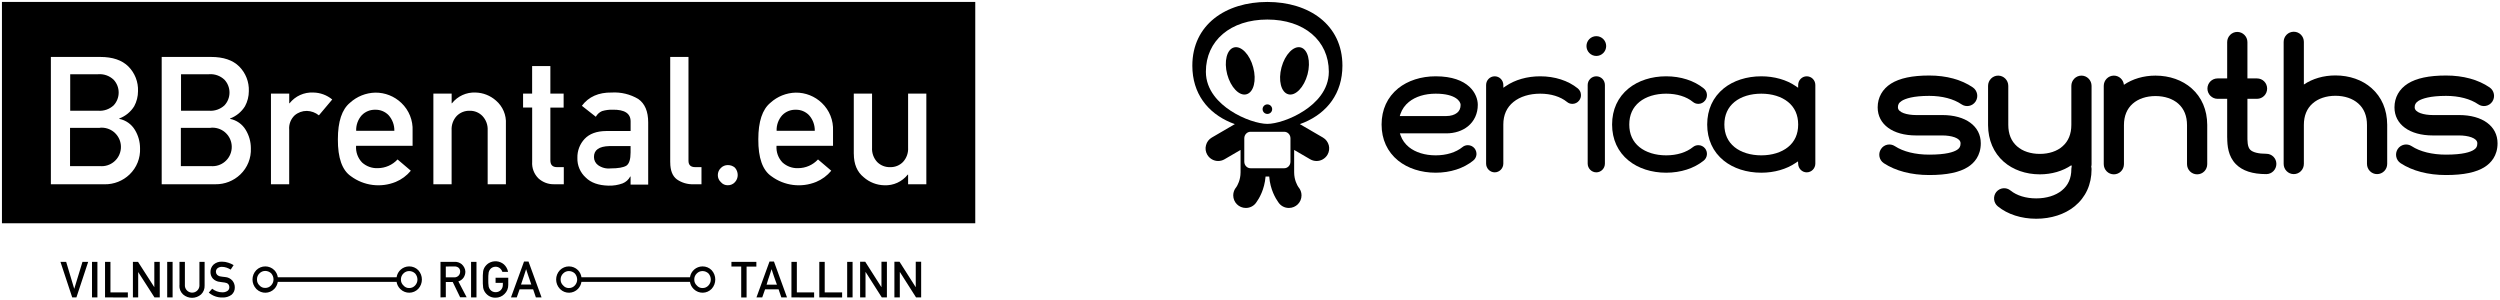 <?xml version="1.0" encoding="UTF-8"?> <svg xmlns="http://www.w3.org/2000/svg" width="691" height="83" viewBox="0 0 691 83" fill="none"><g filter="url(#filter0_d_154_4426)"><path fill-rule="evenodd" clip-rule="evenodd" d="M58.687 34.77C58.359 34.739 58.028 34.739 57.7 34.77V34.806H49.451V45.374H57.7C60.628 45.647 63.223 43.494 63.496 40.565C63.768 37.637 61.615 35.042 58.687 34.77Z" fill="black"></path><path fill-rule="evenodd" clip-rule="evenodd" d="M61.495 28.592C63.361 26.592 63.361 23.489 61.495 21.489C60.346 20.401 58.791 19.852 57.214 19.976V19.986H49.497V30.068H57.223C58.791 30.193 60.339 29.658 61.495 28.592Z" fill="black"></path><path fill-rule="evenodd" clip-rule="evenodd" d="M103.198 29.793C101.799 29.751 100.446 30.296 99.467 31.296C98.406 32.477 97.847 34.026 97.909 35.613H97.882H108.459C108.493 34.024 107.923 32.48 106.864 31.296C105.906 30.304 104.576 29.759 103.198 29.793Z" fill="black"></path><path fill-rule="evenodd" clip-rule="evenodd" d="M163.635 42.881C163.634 43.751 164.046 44.571 164.744 45.09C165.756 45.821 167.005 46.148 168.245 46.007C170.305 46.007 171.753 45.756 172.59 45.255C173.369 44.723 173.754 43.514 173.754 41.589V39.838H167.888C165.022 39.911 163.605 40.926 163.635 42.881Z" fill="black"></path><path fill-rule="evenodd" clip-rule="evenodd" d="M0 61.171H269.023V0H0V61.171ZM35.263 47.693C33.418 49.46 30.952 50.431 28.398 50.397L13.522 50.388V15.201H27.17C30.597 15.201 33.194 16.084 34.96 17.85C36.747 19.652 37.706 22.115 37.609 24.651C37.61 26.11 37.247 27.546 36.555 28.83C35.59 30.385 34.136 31.575 32.422 32.212V32.313C34.23 32.674 35.801 33.782 36.748 35.365C37.677 36.889 38.169 38.64 38.168 40.425C38.298 43.154 37.239 45.806 35.263 47.693ZM65.885 47.684C64.04 49.451 61.574 50.422 59.02 50.388H44.153V15.201H57.801C61.229 15.201 63.826 16.084 65.592 17.85C67.378 19.652 68.337 22.115 68.24 24.651C68.238 26.11 67.873 27.547 67.177 28.83C66.215 30.383 64.764 31.573 63.053 32.212V32.313C64.861 32.674 66.433 33.782 67.379 35.365C68.308 36.889 68.8 38.64 68.799 40.425C68.924 43.152 67.861 45.8 65.885 47.684ZM87.607 31.342C86.659 30.578 85.487 30.146 84.271 30.114C83.038 30.107 81.845 30.542 80.907 31.342C79.817 32.372 79.26 33.844 79.395 35.338V50.388H74.354V25.329H79.404V28.005H79.496C81.072 26.014 83.513 24.908 86.049 25.036C87.965 25.063 89.814 25.741 91.292 26.961L87.607 31.342ZM113.5 35.64V39.792L113.463 39.765H97.882C97.75 41.477 98.361 43.163 99.559 44.393C100.734 45.446 102.272 46.002 103.848 45.942C105.936 45.936 107.928 45.063 109.348 43.532L113.014 46.648C111.894 48.009 110.455 49.073 108.825 49.746C104.715 51.411 100.034 50.817 96.47 48.179C94.026 46.517 92.819 43.107 92.85 37.95C92.85 33.062 93.965 29.701 96.195 27.868C98.111 26.119 100.595 25.123 103.189 25.063C105.877 25.035 108.471 26.061 110.411 27.923C112.513 29.925 113.64 32.741 113.5 35.64ZM139.291 33.725V50.388H134.251V35.466C134.328 34.002 133.801 32.571 132.793 31.507C131.872 30.563 130.601 30.046 129.283 30.077C127.941 30.036 126.644 30.554 125.699 31.507C124.71 32.58 124.201 34.009 124.287 35.466V50.388H119.246V25.329H124.297V28.005H124.388C125.957 26.025 128.382 24.92 130.905 25.036C132.987 25.086 134.984 25.872 136.542 27.254C138.423 28.86 139.441 31.256 139.291 33.725ZM155.294 50.388H152.664C151.044 50.437 149.468 49.852 148.274 48.756C147.062 47.551 146.433 45.879 146.551 44.173V29.188H144.039V25.329H146.541V17.722H151.582V25.329H155.249V29.197H151.582V43.77C151.582 45.035 152.178 45.658 153.416 45.658H155.294L155.294 50.388ZM178.621 50.488H173.754V48.261H173.653C173.199 49.119 172.455 49.789 171.554 50.149C170.302 50.606 168.973 50.818 167.64 50.773C164.879 50.705 162.789 49.963 161.371 48.545C159.836 47.163 158.988 45.175 159.052 43.11C158.998 41.157 159.72 39.262 161.06 37.84C162.398 36.428 164.368 35.708 166.971 35.677H173.763V33.019C173.763 30.801 172.095 29.723 168.759 29.784C167.779 29.758 166.802 29.889 165.862 30.169C165.13 30.483 164.526 31.035 164.148 31.736L160.29 28.702C162.16 26.203 164.909 24.981 168.539 25.036C171.105 24.885 173.659 25.504 175.871 26.814C177.704 28.088 178.621 30.242 178.621 33.294V50.488ZM193.35 50.388H191.132C189.498 50.448 187.89 49.975 186.549 49.04C185.33 48.124 184.716 46.575 184.716 44.329H184.707V15.201H189.757V43.917C189.757 45.072 190.38 45.658 191.636 45.658H193.35V50.388ZM202.598 49.81C202.095 50.371 201.371 50.683 200.618 50.663C199.889 50.684 199.189 50.37 198.721 49.81C198.161 49.31 197.85 48.59 197.868 47.84C197.87 47.096 198.178 46.386 198.721 45.878C199.221 45.37 199.905 45.086 200.618 45.09C201.34 45.072 202.043 45.323 202.589 45.796C203.09 46.358 203.368 47.086 203.368 47.84C203.371 48.571 203.096 49.276 202.598 49.81ZM229.709 35.64V39.792L229.673 39.765H214.091C213.96 41.477 214.57 43.163 215.768 44.393C216.944 45.446 218.482 46.002 220.058 45.942C222.146 45.936 224.138 45.063 225.557 43.532L229.224 46.648C228.103 48.009 226.665 49.073 225.035 49.746C220.925 51.411 216.244 50.817 212.68 48.179C210.236 46.517 209.029 43.107 209.059 37.95C209.059 33.062 210.175 29.701 212.405 27.868C214.321 26.119 216.805 25.123 219.398 25.063C222.087 25.034 224.681 26.061 226.621 27.923C228.722 29.925 229.85 32.741 229.709 35.64ZM255.501 50.388H250.46V47.73H250.359C248.8 49.692 246.393 50.786 243.889 50.672C241.793 50.627 239.781 49.845 238.206 48.463C236.373 46.99 235.456 44.827 235.456 41.974L235.447 41.983V25.329H240.497V40.269C240.409 41.729 240.918 43.161 241.909 44.237C242.863 45.198 244.177 45.713 245.529 45.658C246.846 45.693 248.118 45.178 249.039 44.237C250.037 43.165 250.55 41.73 250.46 40.269V25.329H255.501V50.388Z" fill="black"></path><path fill-rule="evenodd" clip-rule="evenodd" d="M219.407 29.793C218.009 29.751 216.656 30.296 215.677 31.296C214.616 32.477 214.057 34.026 214.119 35.613H214.091H224.668C224.703 34.024 224.133 32.48 223.074 31.296C222.115 30.304 220.786 29.759 219.407 29.793Z" fill="black"></path><path fill-rule="evenodd" clip-rule="evenodd" d="M30.863 28.592C32.729 26.592 32.729 23.489 30.863 21.489C29.715 20.401 28.159 19.852 26.583 19.976V19.986H18.866V30.068H26.592C28.159 30.193 29.707 29.658 30.863 28.592Z" fill="black"></path><path fill-rule="evenodd" clip-rule="evenodd" d="M28.056 34.77C27.727 34.739 27.397 34.739 27.069 34.77V34.806H18.82V45.374H27.069C29.997 45.647 32.592 43.494 32.865 40.565C33.137 37.637 30.984 35.042 28.056 34.77Z" fill="black"></path><path fill-rule="evenodd" clip-rule="evenodd" d="M246.673 81.662V71.806H248.088L252.547 78.815H252.574V71.806H254.069V81.662H252.655L248.195 74.653H248.169V81.662H246.673Z" fill="black"></path><path fill-rule="evenodd" clip-rule="evenodd" d="M237.196 81.662V71.806H238.61L243.069 78.815H243.097V71.806H244.601V81.662H243.187L238.727 74.653H238.691V81.662H237.196Z" fill="black"></path><path fill-rule="evenodd" clip-rule="evenodd" d="M233.619 71.833H235.115V81.661H233.619V71.833ZM225.916 81.662V71.833H227.412V80.283H232.223V81.689L225.916 81.662ZM218.214 81.662V71.833H219.709V80.283H224.484V81.689L218.214 81.662ZM208.547 81.662L212.151 71.752H213.385L216.989 81.662H215.421L214.664 79.436H210.925L210.142 81.662H208.547ZM211.349 78.139H214.205L213.673 76.68L213.358 75.779L213.087 74.968L212.727 73.851L212.349 75.022L212.07 75.86C211.979 76.13 211.88 76.436 211.763 76.761L211.349 78.139ZM204.331 81.689V73.13H201.628V71.833H208.52V73.157H205.817V81.689H204.331Z" fill="black"></path><path fill-rule="evenodd" clip-rule="evenodd" d="M154.421 76.734C154.405 77.354 154.662 77.95 155.124 78.364C155.512 78.831 156.093 79.094 156.7 79.076C157.325 79.091 157.924 78.831 158.34 78.364C158.757 77.924 158.989 77.34 158.989 76.734C158.987 76.109 158.756 75.506 158.34 75.04C157.897 74.62 157.311 74.385 156.7 74.382C156.107 74.378 155.538 74.615 155.124 75.04C154.658 75.478 154.402 76.094 154.421 76.734ZM191.358 76.734C191.342 77.354 191.599 77.95 192.06 78.364C192.448 78.831 193.03 79.094 193.637 79.076C194.262 79.091 194.861 78.831 195.277 78.364C195.693 77.923 195.925 77.34 195.925 76.734C195.924 76.109 195.693 75.506 195.277 75.04C194.834 74.62 194.247 74.385 193.637 74.382C193.044 74.378 192.475 74.615 192.06 75.04C191.595 75.478 191.339 76.094 191.358 76.734ZM190.169 77.373H160.169C160.057 78.097 159.727 78.77 159.223 79.301C157.897 80.685 155.702 80.732 154.319 79.406C154.283 79.372 154.248 79.337 154.214 79.301C152.835 77.856 152.835 75.584 154.214 74.139C155.589 72.756 157.825 72.749 159.208 74.124C159.213 74.129 159.218 74.134 159.223 74.139C159.735 74.677 160.068 75.359 160.178 76.094H190.169C190.426 74.375 191.899 73.102 193.637 73.094C194.586 73.081 195.498 73.459 196.16 74.139C197.498 75.6 197.498 77.841 196.16 79.301C194.827 80.685 192.626 80.726 191.243 79.393C191.211 79.363 191.181 79.332 191.151 79.301C190.627 78.779 190.283 78.104 190.169 77.373Z" fill="black"></path><path fill-rule="evenodd" clip-rule="evenodd" d="M121.214 81.662V71.833H125.07C125.794 71.793 126.507 72.024 127.07 72.482C127.358 72.736 127.596 73.041 127.773 73.382C127.968 73.736 128.076 74.132 128.088 74.535C128.096 75.137 127.916 75.726 127.574 76.22C127.226 76.708 126.725 77.066 126.151 77.238L128.439 81.617H126.637L124.601 77.409H122.682V81.617L121.214 81.662ZM129.664 71.833H131.16V81.661H129.664V71.833ZM136.439 77.653V76.229H139.943V78.238C139.957 79.176 139.578 80.078 138.899 80.725C138.248 81.386 137.357 81.754 136.43 81.743C135.736 81.769 135.051 81.573 134.475 81.184C134.004 80.865 133.615 80.439 133.34 79.941C133.177 79.646 133.064 79.327 133.006 78.995C132.92 78.232 132.886 77.465 132.908 76.698C132.886 75.93 132.919 75.163 133.006 74.4C133.065 74.069 133.177 73.749 133.34 73.454C133.621 72.968 134.009 72.552 134.475 72.238C135.81 71.389 137.541 71.51 138.745 72.535C139.34 73.081 139.741 73.805 139.89 74.598H138.313C138.185 74.211 137.951 73.868 137.637 73.608C137.3 73.324 136.871 73.173 136.43 73.184C136.116 73.179 135.806 73.254 135.529 73.4C135.297 73.527 135.092 73.699 134.925 73.905C134.735 74.153 134.6 74.438 134.529 74.743C134.436 75.393 134.4 76.05 134.421 76.707C134.4 77.366 134.436 78.026 134.529 78.68C134.598 78.979 134.734 79.259 134.925 79.499C135.289 79.968 135.855 80.236 136.448 80.22C136.989 80.232 137.51 80.02 137.89 79.635C138.27 79.232 138.471 78.693 138.448 78.139V77.635L136.439 77.653ZM143.457 78.112H146.313L145.827 76.68L145.511 75.779L145.241 74.968L144.88 73.851L144.232 75.86C144.142 76.13 144.043 76.436 143.925 76.761L143.457 78.139L143.457 78.112ZM140.7 81.653L144.304 71.743H145.538L149.142 81.653H147.574L146.817 79.427H143.079L142.295 81.653H140.7ZM122.682 73.13V76.121H124.943C125.412 76.157 125.873 75.986 126.205 75.653C126.493 75.353 126.651 74.951 126.646 74.535C126.675 74.1 126.487 73.678 126.142 73.409C125.821 73.193 125.438 73.085 125.052 73.103L122.682 73.13Z" fill="black"></path><path d="M19.421 81.662L16.169 71.833H17.746L19.98 79.301L22.259 71.833H23.836L20.583 81.662H19.421ZM24.89 71.833H26.385V81.662H24.89V71.833ZM28.493 81.662V71.833H29.989V80.283H34.8V81.689L28.493 81.662ZM36.196 81.662V71.833H37.61L42.115 78.842V71.833H43.619V81.662H42.16L37.655 74.653V81.662H36.196ZM45.673 71.833H47.169V81.662H45.673V71.833ZM49.07 78.328V71.833H50.565V78.139C50.46 79.249 51.274 80.233 52.384 80.338C53.493 80.444 54.478 79.63 54.583 78.52C54.595 78.393 54.595 78.266 54.583 78.139V71.833H56.016V78.355C56.067 79.288 55.708 80.196 55.034 80.842C53.612 82.092 51.483 82.092 50.061 80.842C49.376 80.204 49.005 79.299 49.043 78.365L49.07 78.328ZM57.115 80.391L58.106 79.265C58.49 79.574 58.922 79.817 59.385 79.986C59.869 80.166 60.382 80.258 60.899 80.256C61.401 80.283 61.899 80.151 62.322 79.878C62.653 79.657 62.85 79.284 62.845 78.887C62.845 78.112 62.421 77.662 61.556 77.554L60.926 77.472L60.25 77.373C59.514 77.319 58.822 76.999 58.304 76.472C57.869 75.974 57.631 75.333 57.637 74.671C57.61 73.892 57.915 73.139 58.475 72.599C59.127 72.025 59.978 71.734 60.845 71.788C61.43 71.783 62.013 71.88 62.565 72.076C63.079 72.237 63.571 72.458 64.034 72.734L63.223 73.977C62.858 73.75 62.468 73.566 62.061 73.427C61.651 73.29 61.222 73.22 60.791 73.22C60.372 73.207 59.961 73.33 59.619 73.572C59.294 73.821 59.114 74.216 59.142 74.626C59.147 74.918 59.263 75.198 59.466 75.409C59.76 75.689 60.142 75.858 60.547 75.887L61.025 75.959L61.664 76.031C62.45 76.077 63.184 76.438 63.7 77.031C64.118 77.539 64.35 78.175 64.358 78.833C64.408 79.638 64.074 80.42 63.457 80.941C62.727 81.472 61.836 81.736 60.935 81.689C59.554 81.725 58.211 81.243 57.169 80.337L57.115 80.391Z" fill="black"></path><path fill-rule="evenodd" clip-rule="evenodd" d="M70.493 76.734C70.477 77.354 70.734 77.95 71.196 78.364C71.591 78.818 72.171 79.067 72.773 79.04C73.397 79.055 73.997 78.795 74.412 78.328C74.829 77.888 75.061 77.304 75.061 76.698C75.059 76.073 74.829 75.47 74.412 75.004C73.969 74.584 73.383 74.349 72.773 74.347C72.179 74.342 71.61 74.579 71.196 75.004C70.73 75.442 70.474 76.059 70.493 76.698V76.734ZM110.277 76.734C110.261 77.354 110.518 77.95 110.979 78.364C111.367 78.831 111.949 79.094 112.556 79.076C113.181 79.091 113.78 78.831 114.196 78.364C114.612 77.923 114.844 77.34 114.844 76.734C114.843 76.109 114.612 75.506 114.196 75.04C113.753 74.62 113.167 74.385 112.556 74.382C111.963 74.378 111.394 74.615 110.979 75.04C110.514 75.478 110.258 76.094 110.277 76.734ZM109.088 77.373H76.241C76.129 78.097 75.799 78.77 75.295 79.301C73.97 80.685 71.774 80.732 70.391 79.406C70.355 79.372 70.32 79.337 70.286 79.301C68.907 77.856 68.907 75.584 70.286 74.139C71.661 72.756 73.897 72.749 75.28 74.124C75.285 74.129 75.29 74.134 75.295 74.139C75.807 74.677 76.141 75.359 76.25 76.094H109.079C109.337 74.375 110.809 73.102 112.547 73.094C113.496 73.081 114.408 73.459 115.07 74.139C116.408 75.6 116.408 77.841 115.07 79.301C113.737 80.685 111.536 80.726 110.153 79.393C110.121 79.363 110.091 79.332 110.061 79.301C109.537 78.779 109.193 78.104 109.079 77.373H109.088Z" fill="black"></path><path d="M470.733 40.475C470.281 39.91 469.598 39.585 468.888 39.585C468.333 39.585 467.819 39.767 467.391 40.113C465.573 41.586 462.953 42.398 459.985 42.398C457.046 42.398 454.413 41.586 452.593 40.113C450.736 38.606 449.793 36.517 449.793 33.882C449.793 31.251 450.736 29.147 452.593 27.639C454.413 26.154 457.046 25.353 459.985 25.353C462.953 25.353 465.586 26.154 467.391 27.639C467.819 27.991 468.333 28.169 468.888 28.169C469.598 28.169 470.281 27.845 470.733 27.262C471.133 26.774 471.313 26.154 471.248 25.508C471.186 24.878 470.877 24.311 470.374 23.896C467.714 21.742 464.022 20.552 459.985 20.552C455.948 20.552 452.271 21.742 449.612 23.896C446.621 26.33 445.044 29.768 445.044 33.882C445.044 37.963 446.621 41.431 449.612 43.846C452.258 46 455.948 47.197 459.985 47.197C464.022 47.197 467.714 46 470.374 43.846C471.403 43.016 471.558 41.511 470.733 40.475Z" fill="black"></path><path d="M388.878 40.113C387.821 39.239 387.045 38.18 386.596 36.915L386.39 36.323H399.227C401.526 36.323 403.641 35.636 405.187 34.385C406.954 32.953 407.923 30.838 407.923 28.436C407.923 25.508 405.473 20.552 396.284 20.552C392.245 20.552 388.568 21.742 385.898 23.896C382.919 26.331 381.331 29.767 381.331 33.882C381.331 37.974 382.919 41.431 385.898 43.846C388.568 46 392.245 47.196 396.284 47.196C400.326 47.196 404.012 46 406.66 43.846C407.164 43.455 407.473 42.877 407.55 42.243C407.613 41.612 407.419 40.968 407.032 40.475C406.581 39.91 405.897 39.586 405.175 39.586C404.63 39.586 404.106 39.767 403.689 40.113C401.871 41.586 399.241 42.397 396.284 42.397C393.316 42.397 390.699 41.586 388.878 40.113ZM386.544 30.953C386.995 29.65 387.783 28.527 388.878 27.64C390.699 26.154 393.316 25.353 396.284 25.353C401.921 25.353 403.175 27.573 403.175 28.436C403.175 29.406 402.852 30.118 402.207 30.642C401.509 31.213 400.44 31.536 399.227 31.536H386.363L386.544 30.953Z" fill="black"></path><path d="M436.424 25.508C436.375 24.879 436.053 24.311 435.562 23.896C432.903 21.742 429.216 20.552 425.173 20.552C421.573 20.552 418.209 21.506 415.653 23.263L414.993 23.715L414.98 22.903C414.955 21.611 413.898 20.552 412.595 20.552C411.29 20.552 410.221 21.625 410.221 22.953V44.684C410.221 46 411.29 47.097 412.595 47.097C413.911 47.097 414.98 46 414.98 44.684V33.882C414.98 31.251 415.911 29.147 417.781 27.64C419.602 26.154 422.221 25.353 425.173 25.353C428.13 25.353 430.759 26.154 432.582 27.64C432.994 27.991 433.509 28.17 434.064 28.17C434.785 28.17 435.472 27.845 435.921 27.262C436.309 26.774 436.505 26.154 436.424 25.508Z" fill="black"></path><path d="M440.685 20.552C439.365 20.552 438.297 21.625 438.297 22.954V44.685C438.297 46 439.365 47.097 440.685 47.097C442 47.097 443.057 46 443.057 44.685V22.954C443.057 21.625 442 20.552 440.685 20.552Z" fill="black"></path><path d="M498.835 20.552C497.556 20.552 496.499 21.611 496.476 22.902L496.463 23.715L495.803 23.262C493.25 21.505 489.855 20.552 486.282 20.552C482.244 20.552 478.554 21.742 475.893 23.896C472.902 26.331 471.33 29.768 471.33 33.882C471.33 37.963 472.902 41.431 475.893 43.846C478.554 46 482.244 47.197 486.282 47.197C489.867 47.197 493.25 46.227 495.803 44.477L496.434 44.062L496.476 44.812C496.552 46.09 497.584 47.097 498.835 47.097C500.163 47.097 501.22 46 501.22 44.684V22.954C501.22 21.625 500.163 20.552 498.835 20.552ZM493.674 40.113C491.854 41.585 489.236 42.398 486.282 42.398C483.327 42.398 480.694 41.585 478.877 40.113C477.029 38.606 476.076 36.517 476.076 33.882C476.076 31.251 477.029 29.147 478.877 27.639C480.694 26.154 483.327 25.353 486.282 25.353C489.236 25.353 491.854 26.154 493.674 27.639C495.532 29.147 496.476 31.251 496.476 33.882C496.476 36.517 495.532 38.606 493.674 40.113Z" fill="black"></path><path d="M440.685 14.928C442.179 14.928 443.408 13.692 443.408 12.195C443.408 10.674 442.179 9.456 440.685 9.456C439.186 9.456 437.962 10.674 437.962 12.195C437.962 13.692 439.186 14.928 440.685 14.928Z" fill="black"></path><path d="M654.946 23.806C652.402 21.547 648.857 20.312 644.974 20.312C641.696 20.312 638.65 21.197 636.249 22.826V11.043C636.249 9.48 635.009 8.233 633.463 8.233C631.916 8.233 630.662 9.48 630.662 11.043V44.757C630.662 46.322 631.916 47.585 633.463 47.585C635.009 47.585 636.249 46.322 636.249 44.757V33.996C636.249 31.467 637.062 29.459 638.675 28.05C640.21 26.684 642.457 25.936 644.974 25.936C647.501 25.936 649.733 26.684 651.269 28.05C652.881 29.459 653.694 31.467 653.694 33.996V44.757C653.694 46.322 654.934 47.585 656.481 47.585C658.029 47.585 659.282 46.322 659.282 44.757V33.922C659.256 29.767 657.76 26.284 654.946 23.806Z" fill="black"></path><path d="M625.862 41.965C623.695 41.965 622.109 41.559 621.424 40.852C620.623 40.052 620.636 38.398 620.648 36.8V26.774H623.294C624.857 26.774 626.096 25.496 626.096 23.949C626.096 22.386 624.857 21.137 623.294 21.137H620.648V11.109C620.648 9.562 619.387 8.284 617.838 8.284C616.301 8.284 615.051 9.562 615.051 11.109V21.137H612.393C610.857 21.137 609.595 22.386 609.595 23.949C609.595 25.496 610.857 26.774 612.393 26.774H615.051V37.447C615.051 37.482 615.064 37.52 615.064 37.52C615.077 39.727 615.308 42.632 617.449 44.823C619.281 46.68 622.045 47.585 625.862 47.585C627.413 47.585 628.65 46.322 628.65 44.757C628.65 43.201 627.413 41.965 625.862 41.965Z" fill="black"></path><path d="M536.332 31.262H529.067C526.642 31.262 524.047 30.593 524.047 29.137C524.047 28.463 524.217 27.907 525.107 27.339C526.1 26.724 528.242 25.962 532.704 25.962C536.279 25.962 539.439 26.799 541.607 28.284C542.884 29.163 544.616 28.838 545.492 27.547C546.371 26.245 546.02 24.501 544.757 23.622C541.622 21.473 537.456 20.334 532.704 20.334C527.985 20.334 524.54 21.069 522.139 22.567C519.775 24.064 518.449 26.388 518.449 29.137C518.449 33.855 522.63 36.9 529.067 36.9H536.332C538.757 36.9 541.362 37.574 541.362 39.058C541.362 39.932 541.105 40.398 540.436 40.852C539.48 41.486 537.377 42.203 532.692 42.203C528.898 42.203 525.52 41.38 523.208 39.857C521.918 39.003 520.176 39.367 519.351 40.682C518.498 41.987 518.874 43.742 520.165 44.581C523.415 46.706 527.765 47.841 532.692 47.841C537.594 47.841 541.116 47.097 543.453 45.583C545.052 44.554 546.95 42.581 546.95 39.058C546.95 34.323 542.771 31.262 536.332 31.262Z" fill="black"></path><path d="M679.165 31.262H671.899C669.474 31.262 666.879 30.593 666.879 29.137C666.879 28.463 667.05 27.907 667.927 27.339C668.944 26.724 671.087 25.962 675.551 25.962C679.125 25.962 682.285 26.799 684.44 28.284C685.718 29.163 687.461 28.838 688.337 27.547C689.203 26.245 688.866 24.501 687.589 23.622C684.455 21.473 680.287 20.334 675.551 20.334C670.829 20.334 667.373 21.069 664.983 22.567C662.609 24.064 661.293 26.388 661.293 29.137C661.293 33.855 665.462 36.9 671.899 36.9H679.165C681.578 36.9 684.195 37.574 684.195 39.058C684.195 39.932 683.949 40.398 683.256 40.852C682.313 41.486 680.196 42.203 675.523 42.203C671.732 42.203 668.363 41.38 666.04 39.857C664.752 39.003 663.021 39.367 662.172 40.682C661.346 41.987 661.707 43.742 663.008 44.581C666.262 46.706 670.609 47.841 675.523 47.841C680.442 47.841 683.949 47.097 686.286 45.583C687.883 44.554 689.783 42.581 689.783 39.058C689.783 34.323 685.614 31.262 679.165 31.262Z" fill="black"></path><path d="M605.218 23.872C602.663 21.612 599.128 20.36 595.233 20.36C591.955 20.36 588.909 21.265 586.509 22.903C586.366 21.481 585.179 20.36 583.735 20.36C582.186 20.36 580.937 21.64 580.937 23.19V44.824C580.937 46.397 582.186 47.649 583.735 47.649C585.272 47.649 586.521 46.397 586.521 44.824V34.061C586.521 31.536 587.334 29.534 588.948 28.114C590.482 26.761 592.715 26.011 595.233 26.011C597.773 26.011 600.004 26.761 601.54 28.114C603.141 29.534 603.952 31.536 603.952 34.061V44.824C603.952 46.397 605.206 47.649 606.753 47.649C608.301 47.649 609.541 46.397 609.541 44.824V33.961C609.516 29.842 608.032 26.361 605.218 23.872Z" fill="black"></path><path d="M574.782 20.36C573.235 20.36 571.982 21.64 571.982 23.19V33.961C571.982 36.489 571.168 38.488 569.557 39.894C568.033 41.263 565.788 41.998 563.271 41.998C560.743 41.998 558.497 41.263 556.963 39.894C555.362 38.488 554.551 36.489 554.551 33.961V23.19C554.551 21.64 553.297 20.36 551.75 20.36C550.216 20.36 548.962 21.64 548.962 23.19V34.061C548.987 38.179 550.484 41.678 553.286 44.155C555.841 46.397 559.376 47.649 563.271 47.649C566.548 47.649 569.593 46.757 571.995 45.121C572.005 45.249 572.03 45.404 572.083 45.532C572.019 45.75 571.982 45.989 571.982 46.227C571.982 48.724 571.104 50.693 569.348 52.112C567.622 53.52 565.104 54.295 562.266 54.295C559.414 54.295 556.899 53.52 555.156 52.112C553.967 51.134 552.216 51.315 551.219 52.542C550.277 53.752 550.461 55.52 551.66 56.5C554.368 58.707 558.151 59.921 562.266 59.921C566.381 59.921 570.149 58.707 572.871 56.5C575.942 54.001 577.569 50.45 577.569 46.227C577.569 45.989 577.542 45.75 577.478 45.532C577.542 45.3 577.569 45.081 577.569 44.823V23.19C577.569 21.64 576.317 20.36 574.782 20.36Z" fill="black"></path><path d="M370.506 17.614C370.506 6.242 361.215 0 349.756 0C338.301 0 329.023 6.242 329.023 17.614C329.023 25.304 333.268 30.642 339.58 33.306C339.964 33.458 340.363 33.628 340.776 33.767L334.403 37.482C333.603 37.947 333.023 38.707 332.803 39.599C332.546 40.488 332.689 41.431 333.154 42.23C333.771 43.289 334.923 43.96 336.146 43.96C336.764 43.96 337.37 43.803 337.901 43.495L342.352 40.901V47.086C342.352 49.249 341.462 50.734 341.204 51.147L341.162 51.196C340.62 51.832 340.327 52.629 340.327 53.452C340.327 55.392 341.888 56.939 343.809 56.939C345.009 56.939 346.119 56.344 346.763 55.315C347.438 54.385 348.972 51.883 349.265 48.255H350.274C350.544 51.883 352.094 54.385 352.74 55.292C353.397 56.344 354.506 56.939 355.704 56.939C357.643 56.939 359.203 55.392 359.203 53.452C359.203 52.628 358.904 51.832 358.365 51.196L358.324 51.147C358.055 50.734 357.165 49.249 357.165 47.086V40.901L361.615 43.495C362.145 43.803 362.75 43.96 363.37 43.96C364.61 43.96 365.746 43.289 366.377 42.23C366.838 41.431 366.971 40.488 366.737 39.599C366.492 38.707 365.914 37.947 365.126 37.482L358.736 33.767C359.153 33.628 359.55 33.458 359.938 33.306C366.249 30.642 370.506 25.304 370.506 17.614ZM356.146 44.155C356.146 45.148 355.382 45.962 354.43 45.962H345.087C344.16 45.962 343.384 45.148 343.384 44.155V37.678C343.384 36.696 344.16 35.884 345.087 35.884H354.43C355.382 35.884 356.146 36.696 356.146 37.678V44.155ZM359.977 30.021C356.336 32.438 352.079 33.703 349.756 33.703C347.438 33.703 343.176 32.438 339.539 30.021C336.457 27.99 332.766 24.452 332.766 19.287C332.766 10.675 339.604 4.863 349.756 4.863C359.913 4.863 366.75 10.675 366.75 19.287C366.75 24.452 363.073 27.99 359.977 30.021Z" fill="black"></path><path d="M343.976 25.521C345.976 24.995 346.817 21.676 345.849 18.089C344.919 14.529 342.53 12.047 340.548 12.568C338.559 13.098 337.719 16.427 338.66 20.003C339.616 23.572 341.992 26.068 343.976 25.521Z" fill="black"></path><path d="M360.869 20.002C361.811 16.427 360.958 13.098 358.982 12.568C356.997 12.047 354.624 14.529 353.668 18.089C352.712 21.676 353.552 24.995 355.552 25.52C357.524 26.068 359.913 23.571 360.869 20.002Z" fill="black"></path><path d="M349.756 28.311C349.035 28.311 348.442 28.916 348.442 29.626C348.442 30.372 349.035 30.953 349.756 30.953C350.495 30.953 351.087 30.372 351.087 29.626C351.087 28.916 350.495 28.311 349.756 28.311Z" fill="black"></path></g><defs><filter id="filter0_d_154_4426" x="0" y="0" width="690.322" height="82.319" filterUnits="userSpaceOnUse" color-interpolation-filters="sRGB"><feFlood flood-opacity="0" result="BackgroundImageFix"></feFlood><feColorMatrix in="SourceAlpha" type="matrix" values="0 0 0 0 0 0 0 0 0 0 0 0 0 0 0 0 0 0 127 0" result="hardAlpha"></feColorMatrix><feOffset dx="0.539" dy="0.539"></feOffset><feComposite in2="hardAlpha" operator="out"></feComposite><feColorMatrix type="matrix" values="0 0 0 0 0 0 0 0 0 0 0 0 0 0 0 0 0 0 0.95 0"></feColorMatrix><feBlend mode="normal" in2="BackgroundImageFix" result="effect1_dropShadow_154_4426"></feBlend><feBlend mode="normal" in="SourceGraphic" in2="effect1_dropShadow_154_4426" result="shape"></feBlend></filter></defs></svg> 